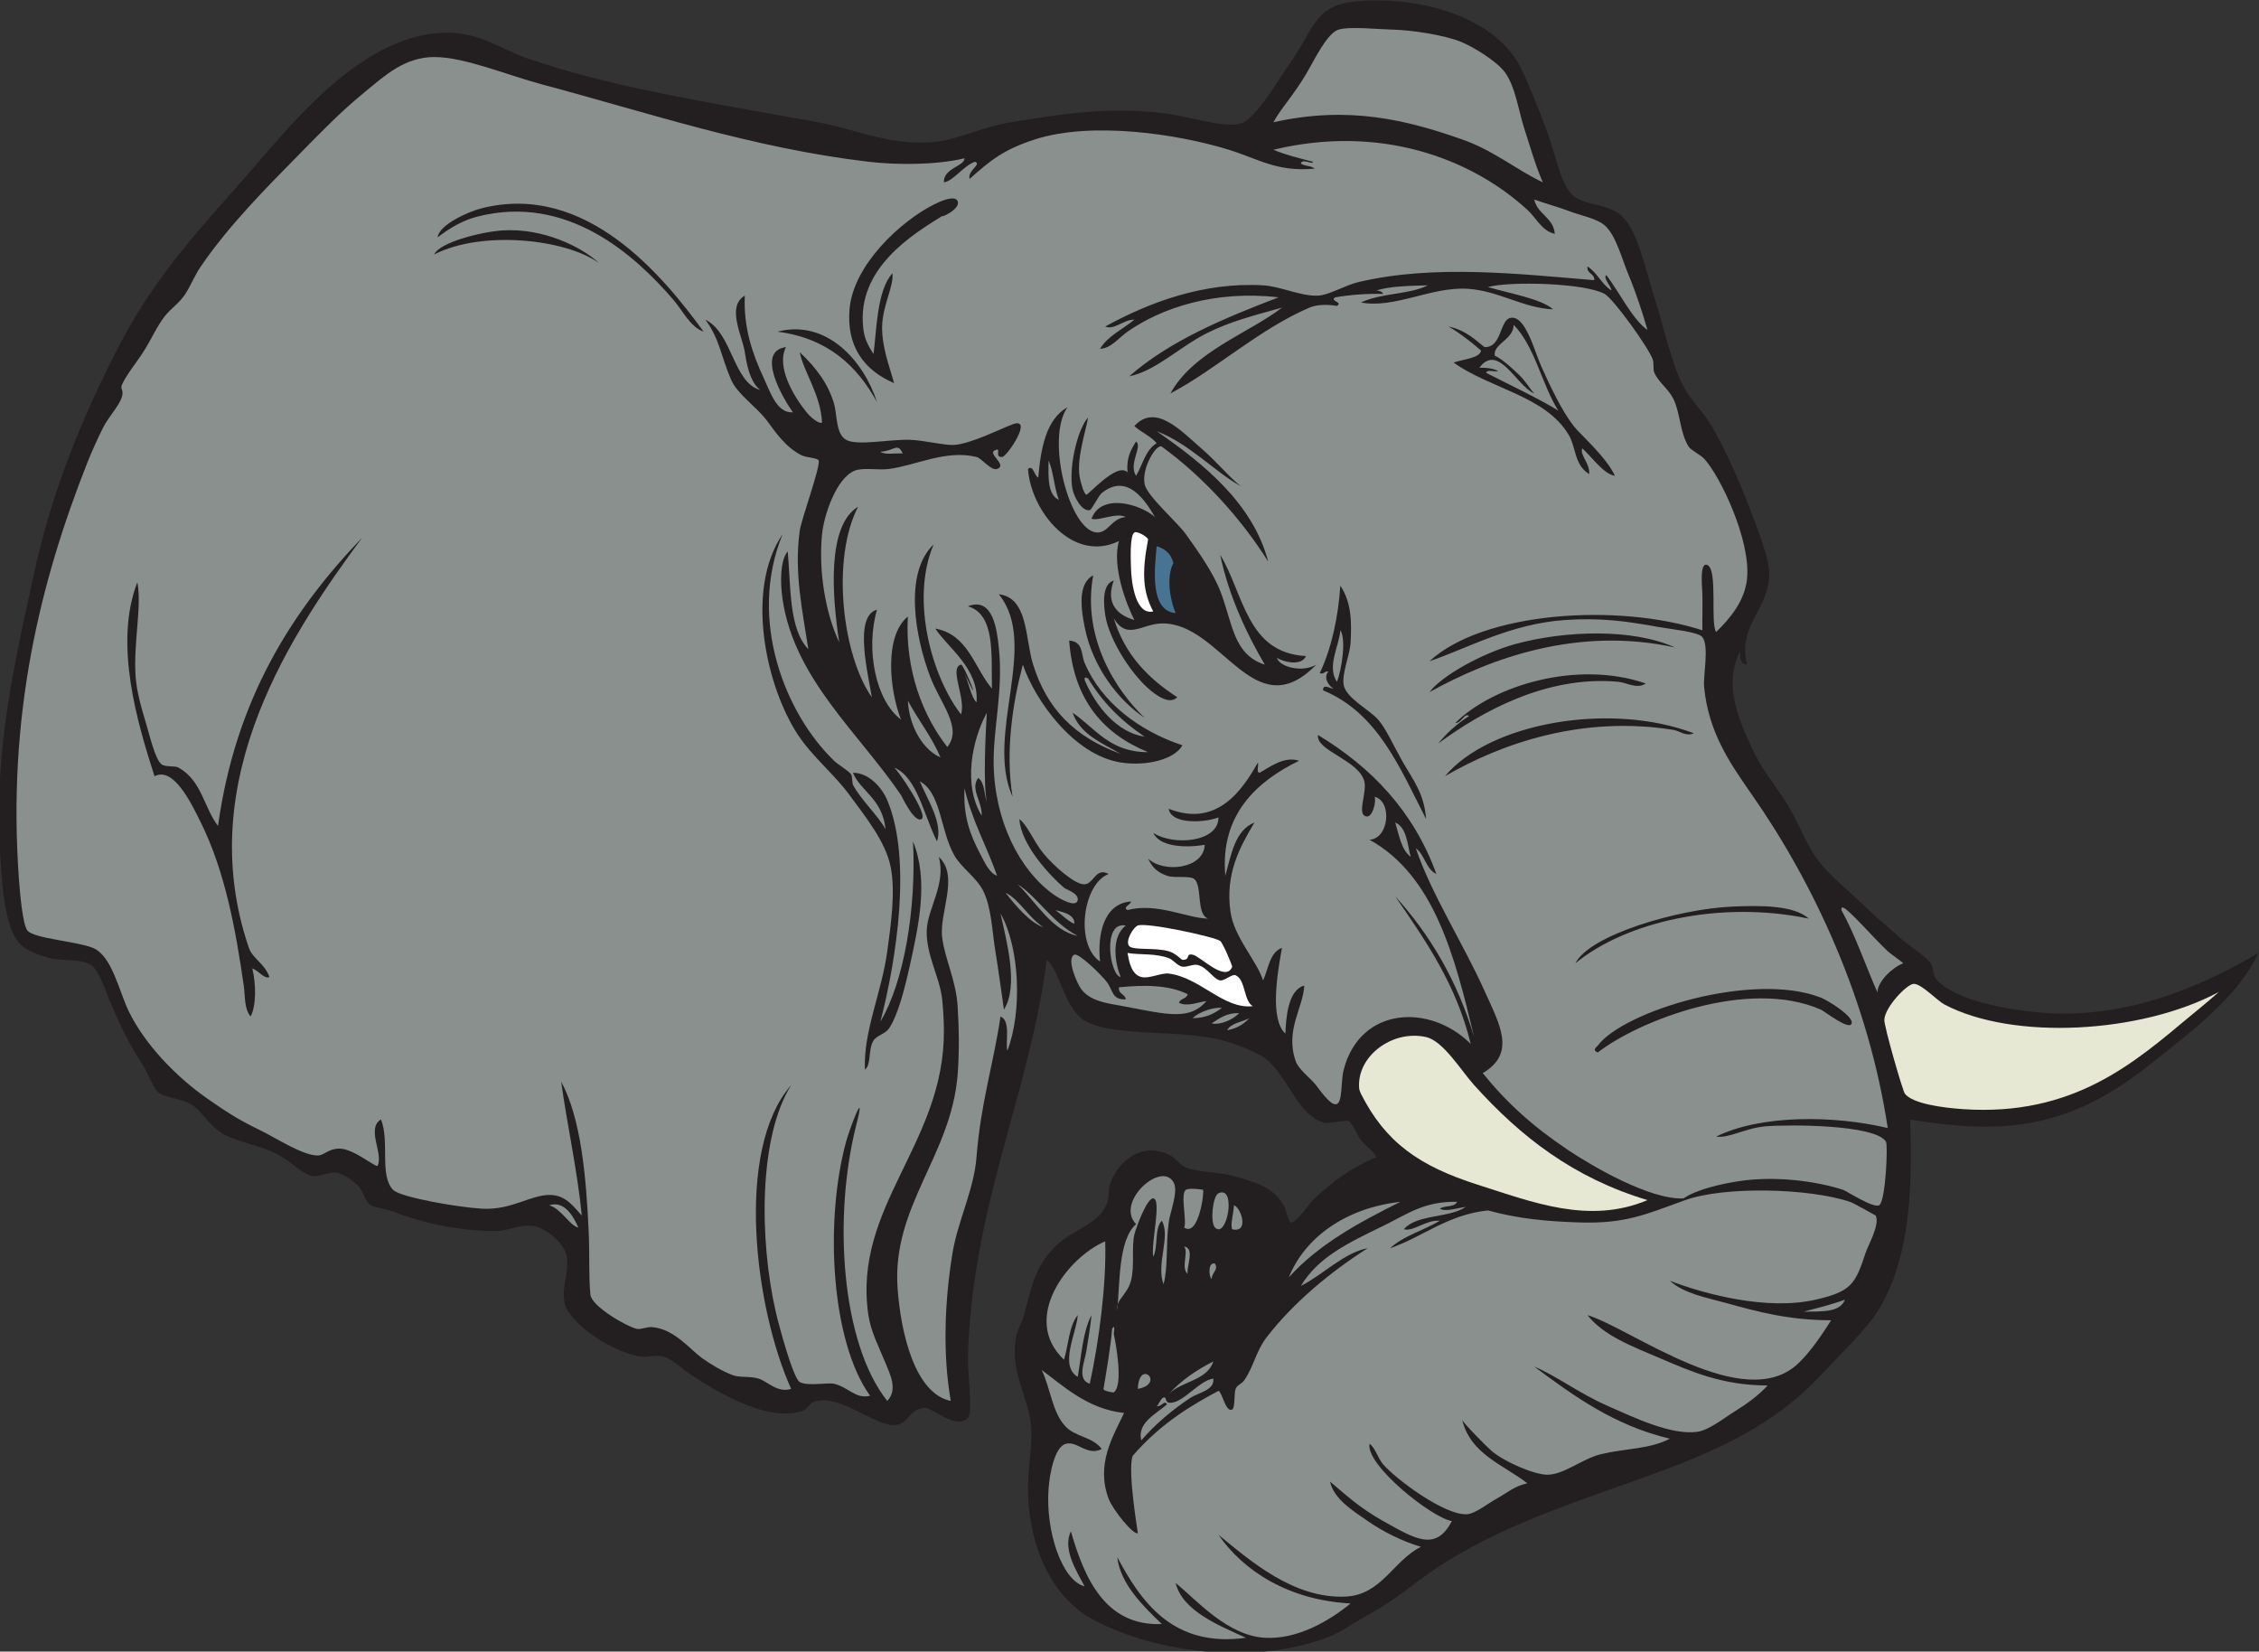 <?xml version="1.0" encoding="UTF-8" standalone="no"?>
<svg
   xmlns:dc="http://purl.org/dc/elements/1.1/"
   xmlns:cc="http://creativecommons.org/ns#"
   xmlns:rdf="http://www.w3.org/1999/02/22-rdf-syntax-ns#"
   xmlns:svg="http://www.w3.org/2000/svg"
   xmlns="http://www.w3.org/2000/svg"
   viewBox="0 0 778.813 569.333"
   height="569.333"
   width="778.813"
   xml:space="preserve"
   id="svg2"
   version="1.1"><rect x="0" y="0" width="778.813" height="569.333" fill="#333333" stroke="none"/><defs
     id="defs6" /><g
     transform="matrix(1.333,0,0,-1.333,0,569.333)"
     id="g10"><g
       transform="scale(0.1)"
       id="g12"><path
         id="path14"
         style="fill:#231f20;fill-opacity:1;fill-rule:evenodd;stroke:none"
         d="m 4518.41,2552.32 c -17.14,0.62 -18.18,17.33 -17.75,35.52 -46.41,-92.27 1.12,-188.29 35.5,-261.88 20.02,-42.83 52.48,-82.09 79.91,-124.26 28.42,-43.74 46.68,-92.03 71,-133.16 32.36,-54.69 96.2,-101.55 146.47,-150.9 24.45,-24 53.27,-46.44 79.89,-71.01 25.46,-23.49 64.78,-45.43 79.89,-66.57 8.14,-11.39 5.59,-30.53 13.31,-39.95 45.99,-56.08 190.81,-82.7 288.5,-88.77 217.07,-13.49 410.4,75.23 545.93,155.34 -52.95,-114.17 -174.33,-203.8 -279.63,-287.72 -204.89,-163.31 -371.36,-184.89 -621.37,-142.81 8.04,-207.93 -6.53,-372.48 -84.33,-497.087 C 4828,834.637 4760.19,769.434 4709.26,714.844 4501.51,492.129 4214.05,457.918 3897.04,315.379 3816.86,279.336 3733.77,232.793 3661.81,177.793 3628.37,152.246 3589.52,123.465 3550.85,102.344 3508.76,79.356 3468.04,49.461 3431.02,35.762 3239.5,-35.078 2993.57,-3.555 2831.83,80.156 2727.97,133.906 2658.92,259.836 2658.73,426.348 c -0.06,59.246 16.65,125.144 4.44,181.972 -14.85,69.168 -49.58,126.141 -35.5,204.16 3.87,21.434 16.33,38.692 22.19,62.149 19.88,79.598 31.97,128.501 84.33,177.531 44.7,41.86 106.47,51.92 128.71,106.52 6.36,15.6 2.72,36.87 8.87,53.26 23,61.17 85.91,107.79 155.35,71.01 15.83,-8.38 25.33,-25.27 39.94,-31.07 31.3,-12.39 91.33,-12.5 124.29,-22.19 57.07,-16.79 102.08,-28.33 128.7,-75.45 5.37,-9.51 12.68,-42.87 17.75,-44.39 14,-4.13 47.94,49.25 62.14,62.14 49.72,45.16 92.49,78.62 159.79,106.53 -7.52,16.85 -23.62,24.12 -39.95,44.38 -8.89,11.03 -23.07,45.74 -31.08,48.82 -8.82,3.4 -54.01,-6.44 -62.13,-4.43 -69.16,17.05 -95.38,119.59 -150.9,164.21 -21.24,17.07 -67.77,34.69 -97.64,44.39 -112.05,36.36 -287.76,11.18 -368.39,53.26 -56.66,29.57 -66.5,129.1 -102.08,159.78 -46.49,-352.76 -194.27,-638.2 -204.17,-1029.703 -0.95,-37.391 13.67,-141.68 0,-155.34 -31.24,-31.242 -90.95,27.058 -110.96,26.621 -40.23,-0.86 -40.93,-40.762 -75.45,-44.375 -52.46,-5.5 -133.83,74.578 -204.16,62.129 -21.79,-3.86 -20.73,-20.742 -39.95,-26.621 -93.85,-28.75 -226.22,55.593 -284.05,93.203 -26.74,17.383 -49.13,42.351 -75.46,48.816 -18.02,4.414 -41.37,-4.148 -62.14,0 -79.31,15.832 -181.6,90.586 -190.85,137.598 -9.37,47.656 14.58,83.672 4.44,124.272 -8.34,33.42 -52.39,70.67 -88.76,75.45 -29.13,3.82 -63.45,-12.85 -93.21,-13.32 -87.34,-1.33 -192.37,20.84 -261.87,48.82 -20.59,8.31 -55.103,12.62 -62.134,17.76 -16.527,12.09 -18.856,38.63 -35.504,53.26 -10.488,9.21 -32.883,27.79 -53.266,31.06 -17.836,2.87 -44.886,-11.78 -62.132,-8.87 -26.582,4.49 -60.43,43.61 -102.086,62.15 -41.61,18.5 -92.45,27.48 -124.274,44.38 -41.711,22.12 -59.746,63.98 -88.765,79.88 -27.196,14.9 -68.477,16.46 -84.329,31.08 -12.449,11.46 -25.136,47.39 -39.949,71 -35.722,56.98 -51.972,87.43 -84.332,164.22 -10.105,23.99 -28.965,81.48 -48.816,93.21 -30.703,18.16 -77.293,9.77 -106.524,17.75 -28.132,7.68 -60.312,17.98 -79.886,39.95 C 10.895,1876.04 4.801,1991.32 0.145,2064.1 -17.059,2332.86 40.867,2570.35 88.914,2792 c 46.551,214.76 129.344,412.92 221.918,590.3 97.965,187.72 219.746,310.94 350.629,461.59 99.891,114.97 269.434,324.76 470.479,341.76 101.02,8.54 155.81,-39.19 235.23,-66.57 203.18,-70.04 440.72,-108.85 674.63,-150.91 39.26,-7.06 77.49,-13.06 115.4,-22.19 68.75,-16.57 171.1,-56.14 275.18,-39.94 52.08,8.1 113.36,37.77 181.97,48.82 126.94,20.43 253.59,42.29 403.89,22.19 56.61,-7.57 142.96,-35.69 186.41,-26.63 40.1,8.35 94.42,102.78 115.4,133.14 15.44,22.34 33.61,49.19 48.82,75.46 44.07,76.12 58.62,109.57 181.98,110.96 165.58,1.86 324.85,-59.84 381.69,-173.1 22.76,-45.31 45.6,-105.67 66.59,-159.77 21.39,-55.18 33.56,-129.7 62.13,-164.23 27.81,-33.59 86.08,-26.88 124.28,-53.25 47.73,-32.97 66.66,-134.04 93.2,-217.49 24.77,-77.87 44.89,-173.44 75.45,-230.79 19.9,-37.33 53.04,-66.95 75.46,-106.53 41.46,-73.18 77.71,-158.37 110.96,-248.55 15.68,-42.52 36.62,-100.03 35.5,-133.15 -3.02,-90.13 -82.82,-130.01 -57.7,-230.8 v 0" /><path
         id="path16"
         style="fill:#8a908d;fill-opacity:1;fill-rule:evenodd;stroke:none"
         d="m 2277.03,3102.69 c 37.65,2.94 44.32,24.94 57.7,-4.44 -18.91,1.79 -45.72,-4.3 -57.7,4.44 v 0" /><path
         id="path18"
         style="fill:#8a908d;fill-opacity:1;fill-rule:evenodd;stroke:none"
         d="m 2348.05,2459.12 c 26.77,-50.16 61.35,-92.5 84.33,-146.47 -42.17,17.26 -80.64,76.01 -84.33,146.47 v 0" /><path
         id="path20"
         style="fill:#8a908d;fill-opacity:1;fill-rule:evenodd;stroke:none"
         d="m 2494.52,2232.76 c 19.46,-84.09 57.38,-149.74 84.32,-226.35 -19.84,6.23 -32.78,35.5 -44.38,57.7 -24.74,47.32 -43.63,94.76 -39.94,168.65 v 0" /><path
         id="path22"
         style="fill:#8a908d;fill-opacity:1;fill-rule:evenodd;stroke:none"
         d="m 2858.46,1061.02 c 3.34,-110.661 -15.85,-257.602 -39.94,-368.375 -34.08,10.996 -13.35,55.91 -8.88,84.335 5.22,33.196 10.98,66.34 13.32,93.204 -22.31,-42.782 -26.1,-104.098 -35.52,-159.786 -48.89,29.883 -2.98,112.825 0,159.786 -22.59,-27.696 -23.94,-76.661 -35.5,-115.391 -112.58,106.105 8.6,264.547 106.52,306.227 v 0" /><path
         id="path24"
         style="fill:#8a908d;fill-opacity:1;fill-rule:evenodd;stroke:none"
         d="m 2712,3080.49 c 12.94,-29.96 14.46,-71.33 26.63,-102.08 -29.39,13.52 -27.35,58.47 -26.63,102.08 v 0" /><path
         id="path26"
         style="fill:#8a908d;fill-opacity:1;fill-rule:evenodd;stroke:none"
         d="m 2911.73,1686.84 c -1.87,14.42 -19.77,12.8 -17.76,31.07 67.45,6.88 130.37,5.83 177.54,-17.75 -1.99,-12.81 -19.1,-10.49 -22.2,-22.19 20.46,-11.21 50.13,1.8 71.01,4.43 -47.59,-55.73 -113.5,-30.97 -239.67,-8.88 -40.61,7.12 -67.08,16.78 -84.33,39.96 -10.77,14.46 -39.06,78.44 -17.75,88.75 10.95,5.32 68.97,-50.84 84.33,-71 16.15,-21.2 12.52,-46.23 48.83,-44.39 v 0" /><path
         id="path28"
         style="fill:#8a908d;fill-opacity:1;fill-rule:evenodd;stroke:none"
         d="m 2960.55,2365.92 c -71.93,10.93 -125.87,78.29 -155.35,146.46 -0.19,11.35 3.3,5.42 8.89,4.44 37.09,-62.03 87.05,-111.18 146.46,-150.9 v 0" /><path
         id="path30"
         style="fill:#8a908d;fill-opacity:1;fill-rule:evenodd;stroke:none"
         d="m 2876.22,834.676 c 9.51,16.027 4.05,-11.563 4.43,-13.321 3.91,-17.898 26.15,-131.992 0,-150.894 -1.61,-1.176 -27.54,3.57 -26.63,8.875 6.16,35.809 19.73,116.844 22.2,155.34 v 0" /><path
         id="path32"
         style="fill:#8a908d;fill-opacity:1;fill-rule:evenodd;stroke:none"
         d="m 2911.73,1877.7 c -39.71,-31.04 -27.39,-98.62 -13.32,-133.15 -27.5,3.23 -49.25,144.98 13.32,133.15 v 0" /><path
         id="path34"
         style="fill:#8a908d;fill-opacity:1;fill-rule:evenodd;stroke:none"
         d="m 2889.53,883.496 c 7.26,65.254 1.97,181.484 48.82,221.924 -55.58,57.04 67.76,166.88 97.65,106.52 11.61,-23.44 -9.54,-74.02 -13.31,-102.09 -7.81,-57.97 -1.15,-113.397 -13.32,-159.784 -19.88,51.904 18.9,122.714 -4.44,164.234 -19.77,-18.69 -9.02,-67.91 -22.2,-93.21 -6.69,32.69 22.54,149.09 0,150.9 -16.19,1.31 -44.29,-74.85 -48.81,-93.2 -7.89,-32.02 1.21,-82.024 -8.88,-119.837 -9.77,-36.617 -39.47,-49.265 -35.51,-75.457 v 0" /><path
         id="path36"
         style="fill:#ffffff;fill-opacity:1;fill-rule:evenodd;stroke:none"
         d="m 2916.16,1806.68 c 34.45,-5.64 70.9,-0.22 106.53,-13.32 12.22,-4.49 22.53,-20.22 35.51,-22.19 11.62,-1.77 27.98,7.52 39.94,4.44 24.65,-6.34 41.6,-38.13 57.69,-39.94 12.09,-1.37 30.27,17.36 39.94,13.31 25.89,-10.82 20.8,-67.12 44.39,-79.89 -76.35,-8.41 -136.03,74.39 -217.47,84.33 -19.48,2.38 -50.7,-14.18 -71.02,-8.87 -25.98,6.78 -31.74,41.17 -35.51,62.13 v 0" /><path
         id="path38"
         style="fill:#ffffff;fill-opacity:1;fill-rule:evenodd;stroke:none"
         d="m 2920.6,1824.43 c -11.41,12.63 10.51,49.11 22.19,53.27 24.36,8.66 199.96,-29.67 213.04,-39.96 8.08,-6.33 31.62,-65.18 31.08,-66.57 -16.83,-42.46 -82.11,27.02 -102.09,31.06 -20.16,4.09 -4.24,-13.96 -26.62,-13.3 -2.36,0.06 -17.73,17.07 -35.51,22.18 -35.59,10.27 -91.58,1.7 -102.09,13.32 v 0" /><path
         id="path40"
         style="fill:#ffffff;fill-opacity:1;fill-rule:evenodd;stroke:none"
         d="m 2982.73,2689.92 c -44.69,-10.57 -56.89,70.98 -57.69,115.4 -0.26,14.35 -3.68,81.14 8.88,88.76 7.34,4.47 32.87,-10.84 35.51,-17.75 -17.09,-88.34 -13.1,-137.14 13.3,-186.41 v 0" /><path
         id="path42"
         style="fill:#8a908d;fill-opacity:1;fill-rule:evenodd;stroke:none"
         d="m 2942.79,679.336 c 2.96,79.59 72.02,13.613 0,0 v 0" /><path
         id="path44"
         style="fill:#8a908d;fill-opacity:1;fill-rule:evenodd;stroke:none"
         d="m 2951.67,546.18 c -11.17,46.711 40.22,69.238 66.57,93.215 -6.22,12.918 -15.28,-7.872 -26.63,-4.434 4.23,1.629 10.82,20.176 17.76,22.187 8.55,2.461 3.75,-11.71 13.32,-13.32 33.99,-5.723 77.51,57.481 115.39,62.137 3.88,-29.891 -38.08,-36.121 -57.7,-48.817 -45.72,-29.621 -92.48,-68.73 -128.71,-110.968 v 0" /><path
         id="path46"
         style="fill:#477493;fill-opacity:1;fill-rule:evenodd;stroke:none"
         d="m 2991.61,2858.58 c 26.57,-8.19 38.27,-23.7 43.19,-43.97 -14.5,-25.06 -14.63,-77.3 5.64,-129.13 -65.63,6.41 -55.19,109.11 -48.83,173.1 v 0" /><path
         id="path48"
         style="fill:#8a908d;fill-opacity:1;fill-rule:evenodd;stroke:none"
         d="m 3022.69,666.016 c 31.79,34.777 71.1,62.031 115.39,84.324 -16.42,-50.156 -82.45,-50.692 -115.39,-84.324 v 0" /><path
         id="path50"
         style="fill:#8a908d;fill-opacity:1;fill-rule:evenodd;stroke:none"
         d="m 3062.63,1047.72 c 28.18,-5.12 6.11,-49.81 8.88,-71.009 -18.01,16.93 3.19,54.769 -8.88,71.009 v 0" /><path
         id="path52"
         style="fill:#8a908d;fill-opacity:1;fill-rule:evenodd;stroke:none"
         d="m 3062.63,1096.54 c 7.87,15.97 -10.65,85.86 4.43,97.65 6.78,5.28 43.3,1.07 44.39,0 3.81,-3.8 -11.07,-122.99 -48.82,-97.65 v 0" /><path
         id="path54"
         style="fill:#8a908d;fill-opacity:1;fill-rule:evenodd;stroke:none"
         d="m 3084.82,1638.03 c 15.29,16.59 55.54,29.17 75.45,26.62 -19.5,-14.52 -41.66,-26.4 -75.45,-26.62 v 0" /><path
         id="path56"
         style="fill:#8a908d;fill-opacity:1;fill-rule:evenodd;stroke:none"
         d="m 3133.64,963.387 c -7.46,6.328 -10,45.253 8.88,39.953 9.14,-16.563 -7.66,-21.777 -8.88,-39.953 v 0" /><path
         id="path58"
         style="fill:#8a908d;fill-opacity:1;fill-rule:evenodd;stroke:none"
         d="m 3133.64,1624.71 c 19.87,12.67 38.17,26.93 71.01,26.63 -13.96,-16.5 -49.51,-32.14 -71.01,-26.63 v 0" /><path
         id="path60"
         style="fill:#8a908d;fill-opacity:1;fill-rule:evenodd;stroke:none"
         d="m 3142.52,1096.54 c -13.16,13.16 -6.09,81.98 8.88,88.76 47.53,21.58 22.17,-119.81 -8.88,-88.76 v 0" /><path
         id="path62"
         style="fill:#8a908d;fill-opacity:1;fill-rule:evenodd;stroke:none"
         d="m 3173.59,1606.95 c 10.81,18.78 38.27,20.9 57.7,31.08 -14.51,-15.09 -32.16,-27.03 -57.7,-31.08 v 0" /><path
         id="path64"
         style="fill:#8a908d;fill-opacity:1;fill-rule:evenodd;stroke:none"
         d="m 3191.34,1154.24 c 17.83,-4.86 41.11,-72.48 -4.43,-62.14 -5.48,12.2 3.77,41.92 4.43,62.14 v 0" /><path
         id="path66"
         style="fill:#8a908d;fill-opacity:1;fill-rule:evenodd;stroke:none"
         d="m 3293.43,3954.86 c 17.01,32.49 52.02,69.82 84.32,124.27 22.03,37.13 54.07,106.01 84.32,115.4 28.22,8.74 104.79,0.72 137.6,0 54.83,-1.22 136.1,-14.65 177.53,-31.07 32.2,-12.76 94.68,-51.08 115.4,-79.9 26.82,-37.25 34.88,-98.88 48.83,-142.02 16.41,-50.77 28.8,-95.79 48.82,-142.02 -66.9,31.33 -126.33,82.04 -208.61,110.95 -143.14,50.3 -293.4,88.05 -488.21,44.39 v 0" /><path
         id="path68"
         style="fill:#8a908d;fill-opacity:1;fill-rule:evenodd;stroke:none"
         d="m 3466.52,2641.1 c 15.27,-20.04 4.46,-100.72 -8.88,-133.15 -26.59,39.95 6.24,93.24 8.88,133.15 v 0" /><path
         id="path70"
         style="fill:#e7e8d3;fill-opacity:1;fill-rule:evenodd;stroke:none"
         d="m 4260.99,1167.56 c -150.85,-63.57 -297.46,-5.29 -439.4,39.94 -149.63,47.68 -237.79,108.32 -301.81,235.23 -1.9,3.78 -4.14,10.04 -4.44,13.32 -7.59,83.31 85.85,153.04 173.1,133.15 44.51,-10.15 90.16,-86.36 124.27,-124.27 120.63,-134.08 257.56,-240.09 448.28,-297.37 v 0" /><path
         id="path72"
         style="fill:#8a908d;fill-opacity:1;fill-rule:evenodd;stroke:none"
         d="m 3608.54,2144 c 29.93,-12.98 31.07,-54.74 39.95,-88.77 -24.34,18.57 -29.88,55.92 -39.95,88.77 v 0" /><path
         id="path74"
         style="fill:#8a908d;fill-opacity:1;fill-rule:evenodd;stroke:none"
         d="m 4664.89,879.063 c 36.22,9.636 73.16,18.554 106.52,31.074 -11.96,-33.926 -61.44,-30.301 -106.52,-31.074 v 0" /><path
         id="path76"
         style="fill:#8a908d;fill-opacity:1;fill-rule:evenodd;stroke:none"
         d="m 4762.53,1917.64 c -0.21,11.35 3.29,5.41 8.88,4.43 30.61,-24.62 72.41,-74.52 110.95,-110.96 6.5,-6.14 39.79,-29.37 39.94,-31.05 -30.3,-12.2 -66.23,-47.91 -66.57,-75.46 -31.31,70.76 -56.87,147.3 -93.2,213.04 v 0" /><path
         id="path78"
         style="fill:#e7e8d3;fill-opacity:1;fill-rule:evenodd;stroke:none"
         d="m 5738.58,1705.75 c -32.23,-28.57 -58.58,-49.55 -75.06,-63.28 -143.65,-119.72 -300.9,-258.79 -585.86,-239.68 -53.2,3.57 -130.96,14.01 -150.91,39.94 -6.17,8.01 -53.82,174.26 -53.26,190.86 1.05,32.43 57.52,91.8 75.46,93.2 19.6,1.53 61.04,-43.31 79.88,-53.27 177.72,-93.84 509.25,-75.24 709.75,32.23 v 0" /><path
         id="path80"
         style="fill:#8a908d;fill-opacity:1;fill-rule:evenodd;stroke:none"
         d="m 2441.26,3799.52 c 24.06,3.26 49.54,41.67 79.88,53.25 19.77,-5.97 -19.81,-22.77 -13.31,-44.38 53.81,48.11 87.92,75.98 168.65,102.08 146.36,47.32 368.82,14.44 501.55,-26.63 76.32,-23.61 125.61,-58.17 221.91,-48.82 -8.06,8.21 -26.78,5.77 -35.5,13.32 3.33,14.19 32.82,-4.65 31.07,4.43 -35.12,9.28 -71.05,17.73 -102.08,31.07 275.18,66.04 510.28,-21.14 656.87,-155.34 24.08,-22.04 37.02,-54.42 71.02,-62.14 -4.05,43.29 -44.73,49.95 -53.26,88.77 32.82,-11.57 62.81,-19.61 93.2,-31.07 26.98,-10.17 68.3,-17.96 88.77,-35.51 29.22,-25.05 44.55,-86.45 62.14,-128.71 19.64,-47.22 35.56,-96.11 48.82,-142.03 -38.46,26.66 -72.01,96.64 -106.53,142.03 -8.8,-9.1 11.76,-26.5 13.33,-39.95 -25.63,15.81 -36.53,46.33 -62.14,62.15 -2.08,-19.84 18.44,-17.06 17.75,-35.52 -196.74,16.26 -412.66,41.06 -608.06,-4.43 -38,-8.85 -76.99,-34.13 -106.52,-35.51 -45.05,-2.1 -95.8,23.97 -142.03,26.63 -155.24,8.94 -295.88,-44.84 -408.33,-106.52 23.59,-10.17 46.88,18.14 75.46,17.75 -29.82,-24.92 -68.1,-41.38 -88.77,-75.44 28.63,1.33 48.19,28.42 71.01,44.37 88.23,61.68 226.45,107.9 390.57,88.77 -142.21,-54.55 -281.25,-112.28 -386.13,-204.17 67.67,13.33 129.29,75.23 199.72,110.96 60.28,30.58 122.19,46.21 195.3,66.58 -86.06,-66.33 -229.4,-113.83 -288.5,-221.92 114.82,60.37 230.86,167.07 359.51,221.92 16.98,7.24 42.46,9.45 71.01,4.44 17.33,10.17 -19.87,12.34 -4.43,22.19 37.92,6.46 78.86,9.89 124.27,8.88 -2.93,5.95 -9.49,8.27 -17.75,8.87 37.17,11.66 85.77,11.87 133.15,13.32 -48.73,-24.53 -117.91,-18.8 -173.1,-44.38 87.07,-16.45 181.97,40.98 275.17,35.51 80.23,-4.73 144.9,-50.07 221.93,-53.27 -30.41,27.31 -112.65,41.2 -168.65,57.7 59.57,15.98 252.43,9.98 301.8,-17.75 23.28,-13.08 112.1,-136.64 124.27,-168.66 3.99,-10.48 0.32,-26.47 4.44,-35.51 11.12,-24.42 36.53,-41.91 48.83,-66.57 18.86,-37.85 16.54,-86.69 39.94,-124.28 5.84,-9.38 30.89,-21.29 39.94,-31.07 41.3,-44.55 121.16,-210.38 110.96,-310.68 -5.8,-57.16 -43.45,-102.14 -79.88,-137.59 -15.47,22.49 4.61,160.15 -22.2,173.09 -21.74,10.5 -13.64,-58.73 -13.31,-75.45 0.78,-39.3 -0.59,-64.26 0,-93.21 -219.85,71.23 -567.49,47.95 -705.7,-79.89 95.27,31.92 208.55,96.84 350.62,106.52 91.17,6.22 156.91,-2.78 239.68,-17.75 38.45,-6.95 104.72,-12.63 115.4,-26.63 18.13,-23.76 1.6,-99.63 4.43,-128.71 11.44,-117.31 65.58,-195.53 124.28,-279.62 161.61,-231.51 301.32,-533.75 350.63,-861.05 -141.17,33.42 -328.71,34.58 -443.83,-22.19 34.44,-4.76 74.9,22.3 128.71,26.63 60.38,4.87 283.83,4.84 310.68,-39.94 5.1,-8.51 -0.72,-154.01 -17.75,-164.22 -14.31,-8.58 -85.96,37.62 -93.21,39.95 -72.15,23.11 -176.62,36.67 -270.75,22.19 -41.81,-6.44 -107.86,-20.75 -142.02,-44.39 -86.97,-4.21 -237.44,84.26 -297.36,124.28 -94.47,63.07 -161.39,124.75 -221.93,199.73 87.98,51.63 42.92,127.32 4.45,213.03 -54.92,122.33 -137.4,249.88 -177.54,368.39 23.3,-16.65 25.96,-53.94 53.26,-66.57 -59.13,162.79 -167.99,275.85 -306.25,359.51 -6.24,-40.67 105.7,-64.71 119.83,-119.84 6.86,-26.73 -16.29,-78.27 0,-88.77 21.4,-13.8 31.58,40.68 26.64,48.82 46.3,-12.01 37.03,-109.12 -13.31,-110.96 167.36,-93.01 220.34,-300.42 270.73,-510.41 -43.57,145.8 -114.03,264.71 -204.17,363.94 78.22,-114.11 157.74,-226.91 195.29,-381.69 -106.52,106.12 -286.65,95.59 -328.44,-66.58 -8.17,-31.74 -2.51,-81.48 -17.75,-88.77 -15.83,-7.56 -47.48,41.72 -57.7,53.26 -15.6,17.63 -41.74,37.34 -48.83,57.7 -27.96,80.45 19.62,137.58 22.2,195.29 -43.02,-11.74 -47.21,-85.9 -48.83,-124.28 -40.7,37.98 -21.05,153.53 -8.86,221.92 -32.19,-12.2 -34.73,-54.04 -48.83,-84.32 -16.3,51.34 -74.7,110.59 -84.32,177.53 -13.97,97.15 23.76,167 62.13,230.8 -50.76,-20.25 -59.81,-82.2 -75.45,-137.59 -14.27,159.27 83.42,245.02 190.84,297.37 -39.26,12.58 -75.32,-16.36 -102.08,-31.07 -9.79,0.56 -1.87,18.83 -4.43,26.63 -41.54,-74.31 -107.32,-168.16 -230.79,-119.84 6.69,-41.63 94.65,-35.82 128.71,-22.19 0.85,-64.08 -116.02,-74.5 -168.67,-39.95 17.24,-37.22 84.43,-39.03 133.16,-31.06 -2.43,-62.64 -107.03,-73.7 -146.46,-35.51 10.32,-22.31 22.96,-35.16 48.81,-44.38 20.07,-7.17 59.15,1.33 71.02,-8.88 20.72,-17.84 4.19,-91.63 35.51,-102.08 -55.11,1.14 -132.38,42.16 -208.61,22.19 -13.87,7.16 9.11,14.05 8.88,22.18 -70.86,-5.07 -87.33,-86.57 -79.89,-155.34 -65.19,43.87 -45.03,200.99 22.19,226.37 -33.07,18.53 -38.58,-25.44 -62.14,-26.63 -25.55,-1.3 -81.22,49.02 -106.52,79.88 -25.76,31.43 -40.53,72.22 -62.14,88.78 3.78,-65.69 77.42,-144.74 115.4,-177.54 5.38,-4.66 37.38,-13.82 35.51,-31.07 -2.45,-22.5 -45.94,1.75 -62.13,13.32 -88.68,63.27 -152.85,190.26 -155.35,337.31 -1.58,92.13 25.33,190.23 13.31,301.81 -4.57,42.47 -13.92,132.33 -79.89,106.53 70.7,-21.03 60.37,-123.1 62.14,-213.05 -46.08,54.52 -61.3,139.91 -146.46,155.34 30.89,-47.96 114.07,-104.37 106.51,-190.84 -13.66,12.85 -21.17,53.85 -31.06,75.45 51.86,-113.26 -1.51,23.97 -8.88,22.18 -32.09,-7.73 13.04,-86.16 0,-128.71 -73.28,93.47 -132.45,293.75 -71.02,439.4 -77.18,-73.6 -48.14,-238.44 -8.87,-341.76 26.6,-69.98 84.62,-132.2 44.38,-181.97 -63.39,80.82 -109.93,199.81 -102.08,337.33 -62.24,-50.79 -47.23,-191.54 -17.75,-266.31 -65.53,48.98 -91.9,180.74 -62.14,284.06 -61.47,-16.77 -21.88,-169.84 -13.31,-226.36 -75.58,107.05 -105.91,356.34 -35.52,492.66 -80.77,-48.86 -67.54,-228.98 -48.82,-350.63 -36.29,77.1 -53.67,185.64 -44.38,279.61 4.82,48.8 36.57,144.81 84.33,164.23 21.88,8.89 60.81,0.79 88.77,4.43 69.73,9.09 146.77,50.37 226.35,31.07 13.33,-3.23 37.87,-36.57 53.26,-31.07 28.75,10.27 -28.33,40.77 -4.43,48.83 16.84,7.75 -4.05,-19.17 17.75,-17.76 12.43,0.81 82.39,105.13 26.63,84.33 -33.31,-12.43 -105.24,-49.47 -150.9,-53.26 -22.55,-1.88 -80.74,12.52 -115.4,13.31 -54.15,1.25 -135.19,-16.18 -164.22,0 -26.78,14.94 -22.89,64.75 -31.07,93.21 -14.08,48.99 -44.87,92.33 -88.77,133.15 10.37,-51.79 54.07,-108.65 57.7,-181.97 -8.15,-4.08 -28.99,13.15 -39.95,26.63 -33.32,41.03 -79.56,118.14 -53.26,168.66 -79.14,-10.6 -8.85,-130.94 17.76,-168.66 -41.06,-2.66 -57.7,50.48 -75.45,88.77 -28.55,61.55 -52.69,129.27 -48.83,213.04 -48.27,-28.38 -6.59,-103.37 0,-146.47 3.27,-21.36 11.43,-76.48 39.95,-97.64 -70.7,19.56 -71.63,147.32 -142.03,181.97 37.64,-50.88 40.65,-95.92 66.57,-155.34 16.7,-38.24 66.21,-70.03 93.21,-106.52 20.87,-28.21 47.84,-68.36 88.77,-88.77 12.77,-6.37 41.24,-6.78 44.38,-13.32 6.26,-12.97 -44.52,-151.43 -48.82,-181.97 -15.29,-108.5 7.86,-210.7 22.19,-306.25 -50.24,51.84 -44.96,159.2 -53.26,252.99 -19.11,-22.47 -20.14,-78.14 -13.31,-124.28 30.39,-205.51 196.86,-344.88 306.25,-505.97 1.43,-2.12 34.14,-72.92 53.26,-62.13 18.54,10.46 -63.38,129.67 -71.02,133.14 59.41,-23.44 77.73,-126.43 110.96,-190.84 16,47.92 -26.83,111.61 -44.38,155.34 55.23,-30.02 52.24,-125.62 88.77,-190.85 18.91,-33.78 57.45,-56.92 75.45,-93.21 21.1,-42.53 22.68,-104.79 31.07,-155.35 8.43,-50.8 14.77,-101.2 22.19,-150.9 38.65,61.05 6.76,176.43 -8.87,248.55 49.47,-87.07 56.76,-252.31 17.75,-355.07 -5.99,22.13 9.71,76.75 -17.75,88.78 -18.89,-126.02 -51.07,-223.56 -62.15,-363.95 -6.74,-85.39 -48.22,-163.63 -62.13,-248.55 -19.75,-120.568 -26.1,-257.009 -4.44,-381.708 -94.46,19.406 -129.96,180.898 -137.59,292.929 -14.42,211.369 138.35,340.439 155.35,550.369 4.83,59.76 3.41,122.48 0,177.53 -4.17,67.05 -32.91,121.48 -39.96,177.54 -8.08,64.39 45.08,159.41 -8.87,208.6 20.05,-69.78 -29.71,-134.39 -31.07,-190.85 -1.54,-64.31 33.86,-120.36 39.94,-177.54 2.83,-26.5 4.26,-54.26 4.45,-79.89 2.12,-294.12 -236.75,-455.05 -195.29,-736.766 6.4,-43.524 28.05,-83.993 44.38,-124.266 11.7,-28.875 32.29,-68.77 4.44,-97.656 -119.43,149.941 -140.58,476.528 -79.89,714.578 26.58,104.26 -16.61,-7.64 -26.63,-44.38 -55.66,-204.12 -39.57,-515.913 62.14,-656.878 -37.55,-9.23 -54.91,21.738 -93.21,31.063 -14.89,3.632 -68.94,-7.032 -88.77,4.445 -17.43,10.086 -54.58,148.894 -62.13,181.973 -42.66,186.897 -44.15,451.917 39.94,585.867 -147.4,-169.01 -92.91,-580.176 0,-785.594 -35.88,-11.281 -61.36,19.734 -84.33,26.629 -23.89,7.16 -46.61,1.703 -66.57,8.879 -26.04,9.355 -58.18,28.672 -79.89,44.383 -31.47,22.753 -71.31,75.089 -128.72,79.882 -14.35,1.204 -28.81,-6.933 -39.94,-4.433 -25.4,5.703 -116.93,57.793 -119.84,88.762 -4.51,47.89 -1.68,104.932 -4.44,164.222 -6.58,141.37 -19.72,290.93 -71.01,386.15 13.49,-101.92 41.62,-227.64 53.26,-346.2 -19.15,20.4 -39.62,51.71 -79.9,53.27 -50.56,1.93 -100.68,-39.67 -177.53,-35.52 -60.65,3.28 -212.16,29.19 -230.79,48.83 -35.681,37.58 -8.34,124.31 -31.075,181.96 -38.942,-23.14 6.922,-88.3 -8.875,-119.83 -3.082,-6.14 -61.402,43.81 -97.645,44.39 -29.992,0.48 -39.8,-17.82 -57.699,-17.76 -39.812,0.14 -109.586,46.93 -150.902,66.58 -56.289,26.76 -93.5,52.33 -133.153,79.89 -81.043,56.34 -162.16,140.12 -204.171,226.36 -24.993,51.32 -43.411,144.5 -93.2,164.21 -43.406,17.2 -150.828,23.69 -168.66,44.39 -12.711,14.74 -19.832,100.7 -22.188,133.15 -30.566,419.89 53.578,765.65 177.527,1078.52 11.711,29.56 25.941,60.49 39.945,88.77 13.766,27.8 41.481,55.91 48.821,79.89 5.464,17.83 -4.703,20.25 0,31.07 11.422,26.23 38.457,58.07 57.707,88.77 18.207,29.04 34.406,65.06 53.257,88.77 16.961,21.34 38.528,34.56 53.262,57.7 14.262,22.4 24.106,47.81 39.946,71.02 71.675,104.97 167.996,202.29 257.425,292.92 54.567,55.3 101.012,104.4 168.657,159.79 50.671,41.49 101.68,88.67 177.53,88.76 78.39,0.09 188.72,-46.81 279.62,-71.01 269.25,-71.67 543.04,-164.39 843.3,-199.73 74.67,-8.79 176.67,-8.48 248.55,8.88 0.11,-20.9 -54.78,-25.06 -53.26,-62.13 z M 643.707,1819.99 C 493.59,2257.83 764.047,2645.63 936.645,2880.77 754.246,2690.34 609.152,2462.61 563.82,2135.12 c -36.84,48.49 -42.031,117.64 -102.086,150.9 -10.421,5.78 -34.304,0.49 -44.382,8.88 -16.344,13.62 -29.993,73.5 -39.942,106.52 -12.484,41.41 -23.89,81.65 -26.633,119.83 -6.273,87.6 16.75,182.01 4.442,244.12 -61.766,-159.37 0.715,-365.55 44.383,-501.54 49.375,25.33 94.371,-68.42 119.836,-119.83 62.632,-126.47 89.917,-275.74 110.96,-421.65 4.012,-27.84 0.79,-59.93 17.75,-79.88 14.325,26.83 14.739,81.98 4.442,124.27 15.66,-5.23 31.215,-28.65 44.387,-22.19 -13.317,35.9 -43.649,47.41 -53.27,75.44 z m 905.433,1770.92 c -43.82,40.84 -142.88,90.86 -248.55,84.34 -55.94,-3.47 -164.19,-31.15 -177.53,-62.14 121.97,62.56 337.75,40.82 426.08,-22.2 z m -315.12,119.84 c 234.38,60.39 409.61,-101.68 505.97,-213.05 27.29,-31.53 44.68,-71.85 79.9,-84.33 -106.03,145.36 -303.99,386.09 -572.56,319.56 -39.53,-9.79 -112.53,-44.67 -115.39,-75.45 32.03,24.28 64.3,43.53 102.08,53.27 z M 2294.79,2201.7 c -13.75,32.63 -47.67,71.28 -88.77,71.01 19.59,-48.3 76.33,-66.24 84.33,-146.46 -17.69,34.33 -63.85,76.06 -84.33,115.39 -1.76,3.38 -2.05,23.5 -4.44,26.63 -8.4,11.05 -32.54,24.12 -44.38,35.51 -125.68,120.89 -224.05,363.9 -133.15,585.86 -98.94,-145.89 -41.23,-396.53 39.94,-519.28 37.49,-56.68 93.19,-100.72 133.15,-155.35 40.36,-55.17 93.4,-119.68 106.52,-186.41 12.89,-65.51 0.05,-151.37 -8.87,-217.49 -14.45,-107.06 -62.63,-208.6 -57.7,-306.24 17.39,14.76 7.41,52.14 22.2,75.45 8.22,12.97 30.51,17.17 39.94,31.07 22.93,33.81 40.39,101.75 53.26,159.79 24.47,110.38 49.35,224 8.87,324 8.85,-172.68 -23.16,-363.66 -84.33,-466.03 41.56,160.32 81.99,420.1 17.76,572.55 z m -26.63,1029.71 c -33.53,104.61 -128.98,215.32 -257.43,181.96 129.63,-16.83 205.4,-87.53 257.43,-181.96 z m -35.51,190.84 c -17.76,155.86 128.92,243.47 208.61,292.93 -20.96,-13.01 44.6,12.75 35.51,35.51 -6.88,17.2 -45.86,-0.64 -62.15,-8.87 -84.45,-42.72 -207.92,-155.34 -217.48,-270.75 -7.75,-93.72 35.44,-156.42 115.4,-190.85 -11.66,42.17 -32,93 -31.07,146.47 0.95,53.94 30.87,105.19 26.63,137.59 -40.05,-43.59 -40.95,-147.34 -48.81,-208.6 -17.25,25.94 -23.93,42.87 -26.64,66.57 z m 439.4,-869.93 c -21.1,67.32 -12.4,173.25 -88.77,181.98 105.56,-129.6 -36.43,-363.37 35.51,-523.73 -19.13,117.25 0.49,243.63 26.63,341.75 32,-93.44 132.38,-233.98 252.99,-252.98 66.13,-10.42 139.34,7.54 159.78,44.39 -113.16,37.39 -210.07,112.01 -252.99,213.03 -9.49,22.35 -3,55.49 -39.94,57.71 11.28,-152.95 87.51,-240.93 204.17,-288.51 -99.57,-0.43 -136.37,61.91 -195.3,102.09 20.07,-56.86 75.76,-78.11 124.28,-106.51 -120.68,44.08 -190.82,117.41 -226.36,230.78 z m 483.78,190.86 c -19.35,49.33 -58.07,103.34 -88.77,146.46 -21.62,30.4 -99.9,98.26 -106.51,128.72 -9.18,42.22 31.39,107.09 44.38,97.64 105.54,-76.81 203.82,-183.75 275.18,-297.37 -39.91,150.98 -166.96,253.17 -288.5,337.32 84.8,-32.08 151.12,-106.29 217.48,-142.03 -28.46,21.47 -61.14,62.41 -102.07,97.64 -51.96,44.73 -118.36,118.03 -173.1,57.7 17.67,-16.36 42.29,-25.76 57.69,-44.38 -28.84,-17.01 -36.29,-55.43 -53.26,-84.33 -20.58,31.22 17.32,75.59 0,88.77 -13.28,-20.75 -25.66,-42.4 -22.19,-79.9 -26.11,28.1 -101.77,-59.02 -106.52,-57.69 -6.51,1.82 -15.84,35.35 -17.75,48.82 -6.94,48.78 17.52,119.07 22.2,150.91 -29.27,-33.18 -51,-135.83 -39.96,-186.42 4.37,-19.98 23.76,-57.06 44.39,-53.26 5.23,0.97 22.66,37.7 31.07,44.38 65.73,52.32 111.46,-17.96 137.59,-62.13 -39.56,34.17 -139.16,62.53 -164.22,-4.44 18.3,-6.76 64.76,17.18 88.77,4.44 -37.44,-3.17 -45.14,-41.98 -75.46,-39.95 -69.64,4.65 -132.88,241.4 -75.45,324.01 -54.39,-31.42 -68.76,-102.86 -75.45,-181.98 -11.19,4.77 -12.62,33.99 -26.64,22.19 7.54,-109.28 116.08,-244.58 235.24,-186.41 -18.76,-65.16 19.47,-164.43 39.95,-204.17 -53.46,15.42 -72.21,50.97 -53.27,102.08 -32.1,-9.39 -25.7,-64.8 -22.19,-88.76 9.78,-66.78 74.96,-166.89 128.72,-204.16 16.02,-11.12 40.62,-25.79 57.68,-8.88 -74.52,48.27 -135.79,109.79 -164.21,204.16 34.71,-58.07 72.49,-14.21 124.28,-13.31 154.67,2.69 237.58,-273.05 399.46,-106.53 -34.54,-20.86 -94.31,-7.32 -102.08,17.76 17.79,-11.76 64.64,-21.9 75.44,4.44 -153.57,7.69 -160.86,161.65 -221.92,261.87 22.1,-108.1 72.4,-211.66 115.4,-284.07 -82.52,26.14 -83.04,108.4 -115.4,190.86 z m -350.63,-93.21 c 20.43,-104.54 88.84,-191.63 155.35,-235.24 -74.74,70.82 -162.54,207.48 -133.16,368.39 -41.8,-21.66 -30.53,-90.42 -22.19,-133.15 z m 630.25,-115.4 c -13.78,-18.12 2.06,-37.3 13.32,-44.38 -7.4,-0.55 -28.25,14.38 -26.63,-4.44 141.34,-58.37 198.63,-200.81 266.3,-332.87 -5.51,67.53 -32.02,97.96 -62.14,150.9 -22.51,39.56 -41.9,83.75 -62.14,106.52 -22.98,25.86 -82.4,55.56 -88.77,88.77 -5.84,30.47 16.01,77.1 17.76,110.96 2.59,50.38 3.09,102.19 -26.63,146.47 -4.91,-78.36 -22.28,-161.74 -53.25,-226.36 12.53,-3.68 11.49,6.25 22.18,4.43 z m 896.55,62.14 c -108.93,49.57 -283.91,44.08 -412.77,8.88 -84.37,-23.05 -191.29,-82.36 -221.91,-124.28 160.07,88.97 385.47,170.13 634.68,115.4 z m -612.5,-248.55 c 110.98,81.68 279.47,176.87 466.04,159.79 21.35,-1.96 47.73,-19.82 71.01,-4.45 -175.86,60.99 -394.3,-4.16 -492.66,-102.08 16.04,-1.03 24.57,28.39 35.51,17.76 -30.86,-19.45 -57.25,-43.36 -79.9,-71.02 z m 608.07,35.51 c 17.12,-2.72 32.05,-18.05 53.25,-8.88 -216.65,82.15 -527.94,27.32 -643.55,-110.96 147.47,85.68 355.16,157.21 590.3,119.84 z m -497.11,980.88 c -2.58,-19.66 -44.85,-22.11 -71,-31.07 94.56,-67.72 237.19,-85.98 297.37,-186.41 20.11,-33.57 13.91,-77.32 53.25,-102.08 2.78,28.03 -24.92,48.92 -17.76,66.57 25.91,-23.31 54.66,-66.13 84.34,-71.01 -21.27,47.7 -89.89,107.27 -106.51,128.71 -30.25,39.01 -58,96.67 -84.34,155.35 -17.17,38.24 -40.78,133.28 -79.9,124.27 -27.32,-6.3 -21.72,-77.14 -66.56,-75.45 -17.49,13.03 -46.38,43.86 -93.21,53.26 25.53,-13.88 65.53,-45.16 84.32,-62.14 z m 847.74,-1469.1 c -38.86,35.18 -126.28,34.39 -199.74,31.06 -136.7,-6.21 -366.41,-72.46 -403.89,-146.45 129.86,106.91 373.7,163.68 603.63,115.39 z m 31.06,-235.24 c 10.13,-4.43 74.68,-55.77 79.89,-35.5 4.73,18.36 -61.83,59.52 -79.89,66.57 -175.17,68.39 -510.15,-34.58 -576.98,-124.27 -2.66,-3.55 -15.61,-11.14 0,-17.75 104.76,81.47 388.01,193.68 576.98,110.95 v 0" /><path
         id="path82"
         style="fill:#8a908d;fill-opacity:1;fill-rule:evenodd;stroke:none"
         d="m 1420.43,1154.24 c 39.64,12.97 62.69,-29 75.45,-57.7 -22.16,4.52 -43.52,48.17 -75.45,57.7 v 0" /><path
         id="path84"
         style="fill:#8a908d;fill-opacity:1;fill-rule:evenodd;stroke:none"
         d="m 2530.02,2259.39 c -21.84,-28.58 10.98,-61.27 8.88,-97.64 -48.55,80.19 -25.34,194.2 13.31,266.3 -3.75,-64.98 -9.3,-183.35 0,-230.8 -6.98,21.13 -5.6,50.62 -22.19,62.14 v 0" /><path
         id="path86"
         style="fill:#8a908d;fill-opacity:1;fill-rule:evenodd;stroke:none"
         d="m 2601.04,1962.02 c 31.41,-13 61.17,-66.04 97.64,-88.76 -33.68,10.72 -71.85,55.36 -97.64,88.76 v 0" /><path
         id="path88"
         style="fill:#8a908d;fill-opacity:1;fill-rule:evenodd;stroke:none"
         d="m 2632.11,1984.22 c 48.49,-29.93 92.55,-102.72 155.33,-133.16 -66.14,12.28 -107.91,87.37 -155.33,133.16 v 0" /><path
         id="path90"
         style="fill:#8a908d;fill-opacity:1;fill-rule:evenodd;stroke:none"
         d="m 2694.25,728.152 c 52.25,-37.996 117.72,-101.218 213.04,-110.964 -28.37,-60.145 -73.68,-132.5 -39.95,-221.915 10.92,-28.937 64.79,-95.304 75.46,-88.769 0.49,0.312 -27.35,162.187 -13.32,199.726 76.56,88.27 157.02,132.93 221.92,168.153 9.8,-3.602 18.56,-56.953 35.51,-48.309 7.83,3.992 4.36,41.328 8.86,53.262 3.99,10.539 15.6,12.644 22.2,22.187 25.02,36.184 30.23,75.157 57.7,110.957 67.87,88.465 165.53,169.872 261.86,230.8 -61.35,-11.33 -114.97,-68.35 -173.09,-97.647 44.95,74.817 121.89,110.957 213.04,155.347 64.09,31.22 106.06,63.95 190.84,62.13 -5.67,-15.02 -32.9,-8.51 -44.37,-17.75 15.35,-9.26 47.47,2.69 66.57,4.44 -43.14,-29.35 -126.66,-18.33 -159.79,-57.7 27,-6.21 55.17,24.68 93.22,22.2 -41.49,-25.09 -94.21,-38.95 -128.72,-71.02 83.1,27.94 147.54,86.6 253,97.65 79.69,-21.88 154.18,-28.38 235.22,-31.08 120.87,-4 173.06,20.98 275.18,57.71 100.62,36.15 319.71,31.27 426.09,-4.45 10.25,-3.44 66.64,-35.67 66.57,-35.5 10.93,-24.4 -18.88,-74.19 -26.63,-97.64 -26.39,-79.872 -36.89,-98.837 -128.71,-119.833 -127.15,-29.094 -288.9,15.066 -377.26,48.816 37.41,-33.348 92.66,-42.773 146.47,-57.695 80.01,-22.215 160.77,-44.207 270.74,-44.383 -23.08,-36.789 -52.73,-80.566 -84.33,-110.957 -140.1,-134.785 -433.73,90.457 -545.92,124.266 42.3,-53.524 116.12,-80.918 186.41,-110.957 82.22,-35.145 162.61,-70.829 279.61,-71.016 -22.65,-24.637 -52.05,-46.543 -84.32,-66.57 -28.93,-17.961 -67.44,-49.055 -97.65,-53.262 -67.57,-9.422 -164.07,37.414 -230.79,66.57 -74.31,32.481 -135.58,79.563 -190.85,102.094 102.85,-76.164 206.08,-151.965 350.63,-186.418 -52.43,-27.5 -112.68,-24.562 -177.54,-39.953 -47.77,-11.328 -94.56,-52.031 -137.58,-53.262 -33.4,-0.953 -113.42,33.332 -146.47,62.141 -13.16,11.465 -73.12,72.058 -75.46,79.89 21.66,-89.285 106.2,-115.73 168.66,-164.218 -32.99,-6.59 -53.76,-25.672 -79.89,-39.95 -21.25,-11.601 -54.54,-38.293 -75.46,-39.941 -58.24,-4.59 -186.72,92.695 -217.47,128.711 -14.33,16.777 -21.01,44.121 -35.5,53.262 -9.62,-55.555 161.34,-191.309 213.04,-199.727 -41.48,-80.324 -95.97,-45.547 -177.54,0 -60.52,33.789 -96.33,67.442 -137.59,102.09 10.09,-44.992 57.43,-74.328 97.64,-102.09 40.35,-27.863 89.21,-52.355 137.59,-66.574 -71.89,-35.75 -101.83,-124.609 -195.3,-128.719 -134.25,-5.89 -246.98,93.184 -328.42,159.797 63.33,-92.023 180.1,-169.055 341.75,-177.539 C 3437.36,78.848 3354.73,30.859 3271.23,35.762 3174.66,41.434 3096.21,131.824 3040.44,177.793 3058.36,105.461 3150.18,68.586 3222.4,35.762 3033.57,9.676 2951.42,128.73 2889.53,244.375 c 8.26,-70.176 67.86,-127.441 115.4,-173.098 -146.63,-6.07 -200.44,119.121 -235.24,239.68 -22.88,-46.984 17.15,-106.836 35.51,-142.031 -57.71,13.73 -101.66,141.512 -93.2,252.988 2.75,36.379 14.89,107.188 44.38,115.391 30.04,8.359 55.79,-32.864 93.21,-13.313 -24.41,32.071 -67.2,30.551 -93.21,57.696 -35.38,36.925 -38.15,96.007 -62.13,146.464 v 0" /><path
         id="path92"
         style="fill:#8a908d;fill-opacity:1;fill-rule:evenodd;stroke:none"
         d="m 2729.75,1917.64 c 7.27,-3.23 51.1,-7.98 48.82,-35.51 -19.35,8.76 -32.39,23.83 -48.82,35.51 v 0" /><path
         id="path94"
         style="fill:#8a908d;fill-opacity:1;fill-rule:evenodd;stroke:none"
         d="m 3333.36,967.832 c 41.12,102.398 146.09,179.398 288.5,195.278 -107.75,-53.49 -212.11,-110.41 -288.5,-195.278 v 0" /><path
         id="path96"
         style="fill:#8a908d;fill-opacity:1;fill-rule:evenodd;stroke:none"
         d="m 3968.06,3253.59 c -13.2,14.4 -21.1,30.76 -39.95,48.82 -15.76,15.11 -43.08,40.66 -62.13,48.82 -5.21,30.63 49,41.64 48.81,79.9 55.5,-56.95 72.14,-152.75 115.41,-221.92 -47.27,29.68 -125.78,66.54 -186.42,97.64 1.92,9.93 21.87,1.8 31.08,4.44 -12.15,7.09 -29.33,9.14 -48.83,8.88 49.74,65.41 95.41,-46.63 142.03,-66.58 v 0" /></g></g></svg>